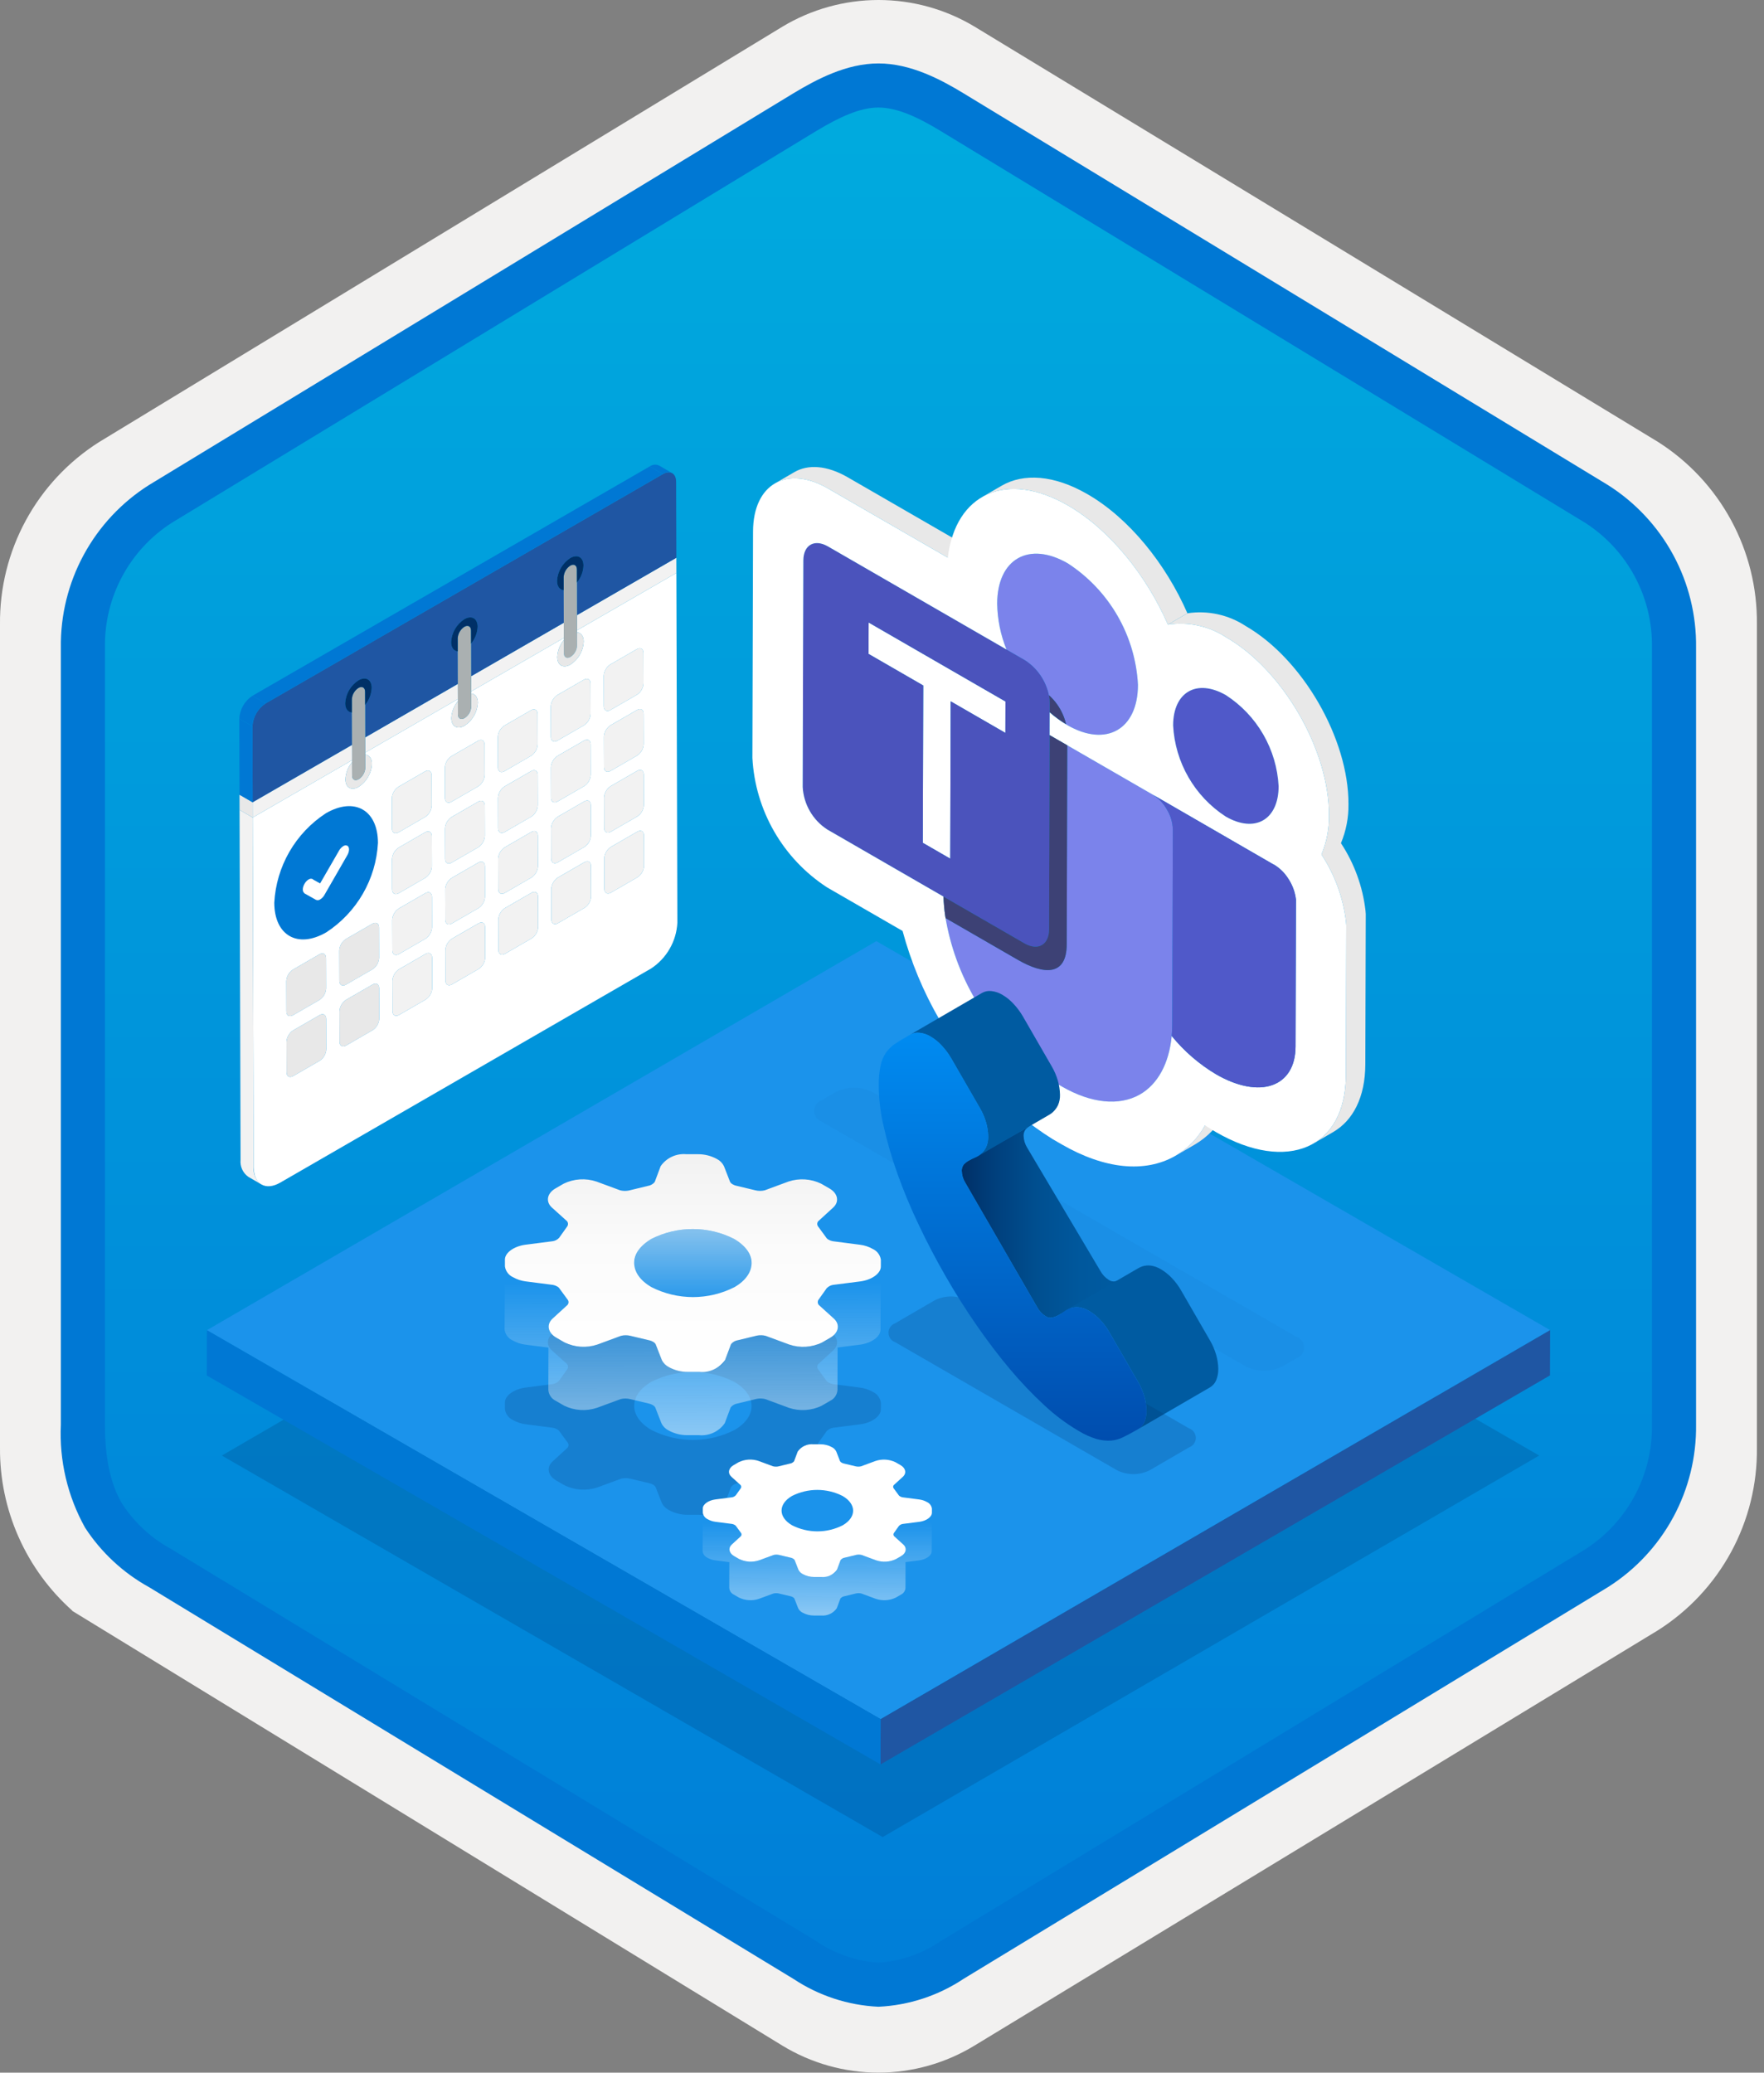 <svg width="160" height="188" viewBox="0 0 160 188" fill="none" xmlns="http://www.w3.org/2000/svg">
<rect x="0" y="0" width="160" height="188" fill="#808080" stroke="none"/>
<g clip-path="url(#clip0)">
<path d="M79.678 188C82.759 187.994 85.78 187.141 88.408 185.534L150.384 147.874C153.165 146.11 155.449 143.665 157.019 140.771C158.589 137.876 159.394 134.628 159.356 131.336V56.621C159.392 53.328 158.587 50.081 157.017 47.187C155.447 44.293 153.163 41.848 150.384 40.083L88.408 2.423C85.775 0.838 82.759 0 79.686 0C76.612 0 73.596 0.838 70.963 2.423L8.988 40.098C6.205 41.86 3.918 44.305 2.345 47.199C0.772 50.093 -0.035 53.342 4.1431e-06 56.636V131.336C-0.019 134.119 0.556 136.874 1.686 139.418C2.816 141.962 4.474 144.236 6.552 146.089V146.115L70.963 185.549C73.588 187.149 76.603 187.996 79.678 188V188ZM80.326 6.952C82.278 6.952 84.755 8.165 86.465 9.209L147.222 46.403C150.974 48.688 153.09 55.284 153.09 60.035L152.458 131.336C152.458 136.087 149.259 140.355 145.506 142.64L85.11 179.021C81.676 181.109 78.885 181.109 75.451 179.021L14.243 142.549C10.49 140.265 7.472 136.072 7.472 131.336V57.688C7.504 55.323 8.113 53.001 9.246 50.925C10.379 48.848 12.001 47.079 13.972 45.771L74.548 9.209C76.258 8.165 78.374 6.952 80.326 6.952Z" fill="#F2F1F0"/>
<path fill-rule="evenodd" clip-rule="evenodd" d="M87.576 10.533C85.206 9.059 82.47 8.278 79.678 8.278C76.887 8.278 74.151 9.059 71.78 10.533L15.645 44.864C13.119 46.476 11.047 48.706 9.625 51.344C8.203 53.981 7.479 56.938 7.52 59.934V128.038C7.48 131.033 8.206 133.99 9.627 136.627C11.049 139.264 13.121 141.495 15.645 143.108L71.78 177.439C74.151 178.912 76.887 179.694 79.678 179.694C82.47 179.694 85.206 178.912 87.576 177.439L143.711 143.108C146.236 141.495 148.307 139.264 149.729 136.627C151.151 133.99 151.877 131.033 151.837 128.038V59.934C151.875 56.939 151.149 53.983 149.727 51.346C148.305 48.709 146.234 46.478 143.711 44.864L87.576 10.533Z" fill="url(#paint0_linear)"/>
<path fill-rule="evenodd" clip-rule="evenodd" d="M79.678 9.754C81.362 9.754 83.244 10.62 85.311 11.878L143.777 47.42C145.668 48.634 147.218 50.311 148.278 52.292C149.339 54.273 149.875 56.492 149.837 58.739V129.218C149.875 131.464 149.339 133.684 148.278 135.664C147.218 137.645 145.668 139.322 143.777 140.536L85.312 176.078L85.311 176.079C83.641 177.218 81.696 177.889 79.678 178.022C77.661 177.889 75.716 177.218 74.046 176.079L74.045 176.078L15.582 140.538L15.58 140.537C13.792 139.573 12.267 138.186 11.138 136.497C10.161 134.894 9.52 132.679 9.52 129.218V58.739C9.482 56.492 10.018 54.273 11.079 52.292C12.139 50.311 13.688 48.634 15.58 47.421L74.037 11.883L74.041 11.881C76.124 10.628 77.985 9.754 79.678 9.754ZM87.391 8.461L145.855 44.003C148.333 45.573 150.368 47.751 151.765 50.331C153.162 52.911 153.876 55.806 153.837 58.739V129.218C153.876 132.151 153.162 135.046 151.765 137.626C150.368 140.205 148.333 142.384 145.855 143.955L87.39 179.496C85.096 181.021 82.43 181.894 79.678 182.022C76.926 181.894 74.261 181.021 71.967 179.496H71.966L13.502 143.954L13.499 143.953C11.164 142.66 9.181 140.814 7.723 138.579C6.128 135.725 5.365 132.482 5.52 129.218V58.739C5.481 55.805 6.194 52.911 7.592 50.331C8.989 47.751 11.024 45.572 13.502 44.002L71.967 8.461L71.975 8.456C74.066 7.198 76.773 5.754 79.678 5.754C82.564 5.754 85.282 7.177 87.391 8.461V8.461Z" fill="#0078D4"/>
<path opacity="0.2" d="M139.61 132.026L80.06 166.633L20.121 132.027L79.671 97.42L139.61 132.026Z" fill="#003067"/>
<path d="M140.601 120.649L79.878 155.937L18.767 120.654L79.489 85.366L140.601 120.649Z" fill="#1B93EB"/>
<path d="M140.601 120.649L140.589 124.755L79.867 160.043L79.878 155.937L140.601 120.649Z" fill="#1F56A3"/>
<path d="M79.878 155.937L79.867 160.043L18.755 124.76L18.767 120.654L79.878 155.937Z" fill="#0078D4"/>
<g opacity="0.2">
<path opacity="0.2" d="M117.578 121.253C117.781 121.321 117.958 121.452 118.083 121.626C118.209 121.799 118.277 122.008 118.278 122.222C118.279 122.437 118.214 122.646 118.09 122.821C117.967 122.996 117.792 123.128 117.589 123.199L116.333 123.929C115.812 124.193 115.237 124.33 114.653 124.33C114.069 124.33 113.494 124.193 112.973 123.929L74.55 101.746C74.347 101.677 74.17 101.547 74.044 101.374C73.918 101.2 73.849 100.991 73.847 100.777C73.845 100.562 73.91 100.353 74.033 100.177C74.156 100.001 74.331 99.868 74.533 99.796L75.789 99.066C76.311 98.801 76.888 98.663 77.473 98.664C78.058 98.665 78.634 98.804 79.155 99.07L117.578 121.253Z" fill="#003067"/>
</g>
<path d="M72.056 42.821L70.29 43.847C71.526 43.129 73.236 43.229 75.119 44.316L85.97 50.581L87.736 49.554L76.886 43.289C75.002 42.202 73.292 42.102 72.056 42.821Z" fill="#E8E8E8"/>
<path d="M106.647 104.82L108.414 103.793C109.524 103.129 110.44 102.183 111.067 101.051L109.3 102.078C108.673 103.21 107.758 104.156 106.647 104.82V104.82Z" fill="#E8E8E8"/>
<path d="M123.855 82.601C123.602 80.414 122.839 78.318 121.628 76.48C122.096 75.357 122.329 74.149 122.311 72.933C122.328 67.002 118.148 59.763 112.987 56.783C111.428 55.76 109.545 55.349 107.701 55.628L105.934 56.655C107.778 56.375 109.661 56.787 111.221 57.81C116.382 60.79 120.561 68.029 120.545 73.959C120.563 75.176 120.33 76.384 119.861 77.507V77.507C121.072 79.345 121.835 81.441 122.088 83.628L122.111 83.936L122.073 97.553C122.064 100.551 120.961 102.661 119.149 103.714L120.916 102.687C122.728 101.634 123.831 99.525 123.839 96.526L123.878 82.909L123.855 82.601Z" fill="#E8E8E8"/>
<path d="M98.634 44.822C95.593 43.066 92.834 42.905 90.841 44.063L89.074 45.089C91.067 43.931 93.826 44.093 96.868 45.848C100.644 48.029 103.967 52.158 105.934 56.655L107.701 55.628C105.734 51.131 102.411 47.002 98.634 44.822Z" fill="#E8E8E8"/>
<path d="M91.199 63.629L91.191 66.48L86.229 63.615L86.189 77.886L83.7 76.449L83.741 62.179L78.78 59.314L78.788 56.464L91.199 63.629Z" fill="white"/>
<path d="M104.568 72.085C105.103 72.42 105.543 72.886 105.846 73.44C106.175 73.978 106.358 74.591 106.378 75.221L106.328 92.865C106.327 93.244 106.31 93.611 106.276 93.966C106.042 96.456 105.022 98.339 103.385 99.28C101.506 100.341 98.966 100.081 96.326 98.557L95.509 98.085C92.571 96.251 90.148 93.698 88.469 90.668C87.094 88.333 86.167 85.761 85.736 83.086C85.746 83.15 85.755 83.213 85.765 83.277L92.311 87.056C94.751 88.466 96.747 88.503 96.755 85.662L96.806 67.603L104.568 72.085Z" fill="#7B83EB"/>
<path d="M95.143 63.056C95.19 63.283 95.213 63.514 95.214 63.746L95.211 64.598L95.206 66.679L95.156 84.287C95.152 85.704 94.148 86.275 92.916 85.564L85.578 81.328L75.031 75.238C74.383 74.817 73.843 74.248 73.457 73.578C73.07 72.908 72.847 72.156 72.806 71.384L72.864 50.843C72.868 49.427 73.872 48.855 75.104 49.566L91.291 58.912L92.989 59.892C93.538 60.252 94.012 60.716 94.382 61.259C94.751 61.802 95.01 62.413 95.143 63.056V63.056ZM91.191 66.48L91.199 63.629L78.788 56.464L78.78 59.314L83.741 62.178L83.7 76.449L86.189 77.886L86.229 63.615L91.191 66.48" fill="#4B53BC"/>
<path d="M96.853 51.099C98.707 52.304 100.251 53.932 101.357 55.848C102.463 57.764 103.101 59.914 103.217 62.123C103.206 66.169 100.332 67.806 96.811 65.774C96.242 65.441 95.706 65.053 95.211 64.617C95.678 65.014 96.175 65.373 96.699 65.691C96.549 65.053 96.279 64.45 95.903 63.914C95.683 63.599 95.428 63.312 95.143 63.056C95.01 62.413 94.751 61.802 94.382 61.259C94.012 60.716 93.538 60.251 92.989 59.892L91.291 58.912C90.756 57.588 90.469 56.177 90.446 54.749C90.458 50.694 93.324 49.061 96.853 51.099Z" fill="#7B83EB"/>
<path d="M111.206 63.06C112.596 63.963 113.753 65.182 114.582 66.618C115.411 68.054 115.889 69.666 115.975 71.321C115.967 74.365 113.823 75.596 111.175 74.066C109.783 73.162 108.625 71.942 107.796 70.504C106.967 69.067 106.49 67.453 106.405 65.796C106.414 62.762 108.557 61.531 111.206 63.06Z" fill="#5059C9"/>
<path d="M122.088 83.628C121.835 81.441 121.072 79.345 119.861 77.507C120.33 76.384 120.562 75.176 120.544 73.959C120.561 68.029 116.382 60.79 111.221 57.81C109.661 56.787 107.778 56.375 105.934 56.655C103.967 52.158 100.645 48.029 96.868 45.849C91.29 42.628 86.659 44.772 85.97 50.581L75.119 44.316C71.374 42.154 68.316 43.897 68.303 48.209L68.245 68.751C68.37 71.102 69.048 73.391 70.225 75.431C71.401 77.471 73.043 79.204 75.016 80.489L81.866 84.443C82.629 87.267 83.758 89.978 85.226 92.507C87.681 96.925 91.213 100.65 95.494 103.336L96.31 103.807C100.191 106.048 103.845 106.416 106.599 104.847C107.731 104.183 108.664 103.227 109.3 102.078C109.628 102.295 109.964 102.498 110.292 102.688C116.774 106.43 122.054 104.128 122.073 97.553L122.111 83.936L122.088 83.628ZM111.206 63.06C112.596 63.963 113.753 65.182 114.582 66.618C115.411 68.054 115.889 69.666 115.975 71.321C115.967 74.365 113.823 75.596 111.175 74.066C109.783 73.162 108.625 71.942 107.796 70.504C106.967 69.067 106.49 67.453 106.405 65.796C106.414 62.762 108.557 61.531 111.206 63.06V63.06ZM117.511 94.92C117.501 98.607 114.276 99.738 110.307 97.447C108.769 96.532 107.404 95.354 106.276 93.966C106.042 96.456 105.022 98.339 103.385 99.28C101.506 100.341 98.966 100.081 96.325 98.557L95.509 98.085C92.571 96.251 90.148 93.698 88.469 90.668C87.094 88.333 86.167 85.761 85.736 83.086C85.649 82.503 85.596 81.916 85.578 81.327L75.031 75.238C74.383 74.817 73.843 74.248 73.457 73.578C73.07 72.908 72.847 72.156 72.806 71.384L72.864 50.843C72.868 49.427 73.872 48.855 75.104 49.566L91.291 58.912C90.756 57.588 90.469 56.177 90.446 54.749C90.458 50.694 93.324 49.061 96.853 51.099C98.707 52.304 100.251 53.932 101.357 55.848C102.463 57.764 103.101 59.914 103.217 62.123C103.206 66.169 100.332 67.806 96.811 65.774C96.242 65.441 95.706 65.053 95.211 64.617L95.206 66.679L96.806 67.603L104.568 72.085L115.402 78.349C115.464 78.378 115.526 78.411 115.588 78.446C116.09 78.756 116.516 79.175 116.833 79.673C117.221 80.248 117.466 80.908 117.549 81.597L117.511 94.92" fill="white"/>
<path d="M96.806 67.603L96.755 85.662C96.747 88.503 94.751 88.466 92.311 87.056L85.765 83.277C85.755 83.213 85.745 83.15 85.736 83.086C85.65 82.503 85.597 81.916 85.578 81.328L92.916 85.564C94.148 86.275 95.152 85.704 95.156 84.287L95.206 66.679L96.806 67.603Z" fill="#3D4175"/>
<path d="M95.143 63.056C95.429 63.312 95.683 63.6 95.903 63.914C96.279 64.45 96.549 65.053 96.699 65.691C96.171 65.372 95.673 65.007 95.211 64.598L95.214 63.746C95.213 63.514 95.19 63.283 95.143 63.056V63.056Z" fill="#3D4175"/>
<path d="M115.588 78.446C116.09 78.756 116.516 79.175 116.833 79.673C117.221 80.248 117.466 80.908 117.549 81.597L117.512 94.92C117.501 98.607 114.276 99.738 110.307 97.447C108.769 96.532 107.405 95.354 106.276 93.966C106.31 93.611 106.327 93.244 106.328 92.865L106.378 75.221C106.358 74.591 106.175 73.978 105.846 73.44C105.543 72.886 105.103 72.42 104.568 72.085L115.402 78.349C115.464 78.378 115.526 78.411 115.588 78.446Z" fill="#5059C9"/>
<path opacity="0.2" d="M75.636 132.565C76.216 133.092 76.078 133.849 75.319 134.29L74.564 134.729C73.635 135.181 72.566 135.249 71.587 134.918L69.446 134.127C69.188 134.062 68.919 134.055 68.658 134.106L66.923 134.526C66.681 134.564 66.461 134.689 66.307 134.879L65.768 136.316C65.51 136.687 65.159 136.983 64.749 137.173C64.339 137.364 63.886 137.442 63.437 137.401H62.371C61.777 137.403 61.193 137.255 60.672 136.969C60.391 136.828 60.164 136.599 60.027 136.316L59.464 134.879C59.404 134.786 59.32 134.71 59.221 134.661C59.132 134.609 59.037 134.57 58.938 134.545L57.184 134.127C56.902 134.057 56.607 134.057 56.324 134.127L54.188 134.916C53.209 135.246 52.139 135.178 51.209 134.726L50.454 134.29C49.69 133.849 49.542 133.092 50.117 132.565L51.472 131.325C51.526 131.263 51.559 131.185 51.565 131.103C51.571 131.02 51.55 130.938 51.505 130.869L50.769 129.865C50.715 129.773 50.635 129.698 50.54 129.649C50.422 129.581 50.293 129.532 50.158 129.507L47.68 129.188C47.282 129.138 46.898 129.011 46.549 128.815C46.351 128.729 46.179 128.593 46.047 128.421C45.916 128.25 45.831 128.047 45.8 127.834L45.797 127.216C45.793 126.594 46.609 126 47.661 125.862L50.136 125.543C50.357 125.509 50.559 125.403 50.712 125.239L51.432 124.228C51.489 124.156 51.52 124.067 51.52 123.976C51.519 123.884 51.487 123.795 51.429 123.724L50.056 122.487C49.475 121.961 49.614 121.203 50.373 120.762L51.128 120.324C52.056 119.872 53.126 119.804 54.105 120.134L56.245 120.925C56.504 120.991 56.773 120.998 57.034 120.946L58.769 120.526C59.011 120.489 59.231 120.363 59.385 120.173L59.923 118.736C60.181 118.365 60.533 118.069 60.943 117.879C61.352 117.688 61.805 117.61 62.255 117.652H63.321C63.915 117.649 64.499 117.798 65.02 118.083C65.301 118.224 65.527 118.453 65.665 118.736L66.224 120.171C66.285 120.265 66.371 120.341 66.472 120.391C66.56 120.445 66.657 120.483 66.759 120.505L68.503 120.923C68.787 120.995 69.084 120.996 69.368 120.925L71.508 120.134C72.487 119.806 73.555 119.875 74.483 120.326L75.238 120.762C76.002 121.203 76.149 121.96 75.575 122.487L74.22 123.727C74.165 123.789 74.132 123.867 74.126 123.95C74.121 124.032 74.142 124.114 74.187 124.184L74.922 125.188C74.977 125.28 75.057 125.354 75.152 125.403C75.269 125.471 75.396 125.519 75.529 125.543L78.012 125.865C78.41 125.914 78.794 126.041 79.143 126.237C79.341 126.324 79.513 126.459 79.645 126.63C79.777 126.801 79.863 127.003 79.896 127.216L79.895 127.836C79.899 128.459 79.082 129.053 78.031 129.19L75.552 129.507C75.332 129.543 75.132 129.651 74.98 129.813L74.26 130.825C74.202 130.896 74.171 130.985 74.172 131.076C74.174 131.168 74.207 131.256 74.267 131.325L75.636 132.565ZM59.09 129.709C60.257 130.302 61.549 130.611 62.858 130.611C64.168 130.61 65.459 130.3 66.627 129.707C68.694 128.505 68.687 126.547 66.602 125.343C65.435 124.75 64.145 124.441 62.836 124.441C61.527 124.441 60.236 124.75 59.069 125.343C56.998 126.547 57.005 128.505 59.09 129.709" fill="#003067"/>
<path d="M57.509 118.768L57.521 114.554C57.564 114.088 57.73 113.642 58.002 113.26C58.274 112.879 58.642 112.577 59.069 112.384C60.236 111.791 61.527 111.482 62.836 111.482C64.145 111.482 65.435 111.791 66.602 112.384C67.036 112.577 67.41 112.883 67.686 113.269C67.962 113.655 68.129 114.108 68.171 114.581L68.16 118.768L57.509 118.768Z" fill="url(#paint1_linear)"/>
<path d="M75.636 119.606C76.216 120.133 76.078 120.89 75.319 121.331L74.564 121.77C73.635 122.222 72.566 122.29 71.587 121.959L69.446 121.168C69.188 121.103 68.919 121.096 68.658 121.147L66.923 121.567C66.681 121.605 66.461 121.73 66.307 121.92L65.768 123.357C65.51 123.728 65.159 124.024 64.749 124.214C64.339 124.405 63.886 124.483 63.437 124.442H62.371C61.777 124.444 61.193 124.296 60.672 124.01C60.391 123.869 60.164 123.64 60.027 123.357L59.464 121.92C59.404 121.827 59.32 121.751 59.221 121.702C59.132 121.65 59.037 121.611 58.938 121.586L57.184 121.168C56.902 121.098 56.607 121.098 56.324 121.168L54.188 121.957C53.209 122.287 52.139 122.219 51.209 121.767L50.454 121.331C49.69 120.89 49.542 120.133 50.117 119.606L51.472 118.366C51.526 118.304 51.559 118.226 51.565 118.144C51.571 118.061 51.55 117.979 51.505 117.91L50.769 116.906C50.715 116.814 50.635 116.739 50.54 116.69C50.422 116.622 50.293 116.573 50.158 116.548L47.68 116.229C47.282 116.179 46.898 116.052 46.549 115.856C46.351 115.769 46.179 115.634 46.047 115.462C45.916 115.291 45.831 115.088 45.8 114.875L45.797 114.257C45.793 113.635 46.609 113.041 47.661 112.903L50.136 112.584C50.357 112.55 50.56 112.444 50.712 112.28L51.432 111.269C51.489 111.197 51.52 111.108 51.52 111.017C51.519 110.925 51.487 110.836 51.429 110.765L50.056 109.528C49.475 109.001 49.614 108.244 50.373 107.803L51.128 107.365C52.056 106.913 53.126 106.845 54.105 107.175L56.245 107.966C56.504 108.032 56.773 108.039 57.034 107.987L58.769 107.567C59.011 107.53 59.231 107.404 59.385 107.214L59.923 105.777C60.181 105.406 60.533 105.11 60.943 104.92C61.352 104.729 61.805 104.651 62.255 104.693H63.321C63.915 104.69 64.499 104.839 65.02 105.124C65.301 105.265 65.527 105.494 65.665 105.777L66.224 107.212C66.285 107.306 66.371 107.382 66.472 107.432C66.56 107.486 66.657 107.524 66.759 107.546L68.503 107.964C68.787 108.036 69.084 108.037 69.368 107.966L71.508 107.175C72.487 106.847 73.555 106.916 74.483 107.367L75.238 107.803C76.002 108.244 76.149 109.001 75.575 109.528L74.22 110.768C74.165 110.83 74.132 110.908 74.126 110.991C74.121 111.073 74.142 111.155 74.187 111.225L74.922 112.229C74.977 112.321 75.057 112.395 75.152 112.444C75.269 112.512 75.396 112.56 75.529 112.584L78.012 112.906C78.41 112.955 78.794 113.081 79.143 113.278C79.341 113.365 79.513 113.5 79.645 113.671C79.777 113.842 79.863 114.044 79.896 114.257L79.895 114.877C79.899 115.5 79.082 116.094 78.031 116.231L75.552 116.548C75.332 116.584 75.132 116.692 74.98 116.854L74.26 117.866C74.202 117.937 74.171 118.026 74.172 118.117C74.174 118.209 74.207 118.297 74.267 118.366L75.636 119.606ZM59.09 116.75C60.257 117.343 61.549 117.652 62.858 117.652C64.168 117.651 65.459 117.341 66.627 116.747C68.694 115.546 68.687 113.588 66.602 112.384C65.435 111.791 64.145 111.482 62.836 111.482C61.527 111.482 60.236 111.791 59.069 112.384C56.998 113.588 57.005 115.546 59.09 116.75" fill="url(#paint2_linear)"/>
<path d="M75.912 108.914C75.906 108.962 75.895 109.009 75.881 109.056C75.873 109.081 75.865 109.106 75.855 109.132C75.834 109.18 75.81 109.228 75.781 109.273C75.768 109.294 75.757 109.316 75.742 109.337C75.694 109.406 75.638 109.469 75.576 109.527L75.575 109.528L74.22 110.768C74.19 110.798 74.166 110.835 74.153 110.876C74.149 110.89 74.145 110.905 74.143 110.92C74.135 110.949 74.129 110.98 74.127 111.011C74.12 111.087 74.142 111.163 74.187 111.225L74.922 112.228C74.977 112.32 75.057 112.395 75.152 112.444C75.269 112.512 75.396 112.56 75.529 112.584L75.914 112.634L75.925 108.804C75.925 108.816 75.921 108.827 75.921 108.839C75.919 108.864 75.915 108.889 75.912 108.914Z" fill="url(#paint3_linear)"/>
<path d="M79.859 115.108C79.712 115.464 79.434 115.749 79.084 115.906C78.946 115.977 78.803 116.036 78.656 116.083C78.453 116.153 78.244 116.202 78.031 116.231L75.948 116.497L75.903 116.503L75.552 116.548C75.332 116.584 75.132 116.692 74.98 116.854L74.26 117.866C74.202 117.936 74.171 118.026 74.172 118.117C74.174 118.209 74.207 118.297 74.267 118.366L75.636 119.606C76.216 120.133 76.078 120.89 75.319 121.331L74.564 121.77C73.84 122.128 73.021 122.248 72.224 122.114C72.195 122.11 72.168 122.104 72.139 122.099C71.951 122.069 71.766 122.022 71.587 121.959L69.446 121.168C69.402 121.155 69.356 121.145 69.31 121.139C69.225 121.125 69.14 121.116 69.054 121.114C68.921 121.106 68.788 121.118 68.658 121.147L66.923 121.567C66.901 121.572 66.881 121.581 66.86 121.586C66.642 121.629 66.446 121.747 66.307 121.92L65.768 123.357C65.651 123.615 65.457 123.828 65.211 123.968C65.015 124.091 64.805 124.188 64.585 124.259C64.214 124.38 63.827 124.442 63.437 124.442H62.371C62.093 124.44 61.816 124.407 61.546 124.342C61.374 124.303 61.206 124.252 61.042 124.188C60.915 124.138 60.791 124.078 60.672 124.01C60.391 123.869 60.164 123.64 60.027 123.357L59.463 121.92C59.404 121.827 59.32 121.751 59.22 121.702C59.132 121.65 59.037 121.611 58.938 121.586L58.061 121.377L57.184 121.168C57.113 121.148 57.04 121.134 56.967 121.127C56.886 121.119 56.805 121.115 56.724 121.115C56.648 121.116 56.572 121.121 56.496 121.13C56.438 121.136 56.38 121.149 56.324 121.168L54.188 121.957C54 122.023 53.806 122.072 53.608 122.102C53.578 122.107 53.55 122.113 53.52 122.117C53.319 122.145 53.116 122.159 52.912 122.158C52.881 122.157 52.851 122.157 52.819 122.156C52.609 122.152 52.4 122.132 52.193 122.098L52.164 122.092C51.829 122.038 51.506 121.928 51.209 121.767L50.454 121.331C49.69 120.89 49.542 120.133 50.117 119.606L51.472 118.366C51.51 118.323 51.537 118.271 51.552 118.216C51.567 118.16 51.569 118.101 51.558 118.045C51.556 118.032 51.556 118.019 51.553 118.007C51.544 117.972 51.528 117.939 51.506 117.911L51.505 117.91L51.5 117.903L50.769 116.906C50.715 116.814 50.635 116.739 50.54 116.691C50.422 116.622 50.292 116.574 50.158 116.548L47.68 116.229C47.343 116.183 47.015 116.081 46.711 115.928C46.659 115.903 46.598 115.884 46.549 115.856C46.34 115.741 46.155 115.587 46.004 115.402C45.879 115.254 45.807 115.068 45.8 114.875L45.768 120.611C45.799 120.825 45.884 121.027 46.015 121.199C46.146 121.371 46.319 121.506 46.517 121.593C46.866 121.789 47.25 121.916 47.647 121.966L49.746 122.236L49.735 126.067C49.75 126.28 49.822 126.485 49.942 126.661C50.063 126.837 50.228 126.977 50.421 127.068L51.176 127.504C52.106 127.956 53.176 128.024 54.156 127.693L56.292 126.905C56.574 126.834 56.869 126.834 57.152 126.905L58.905 127.322C59.004 127.348 59.1 127.387 59.188 127.439C59.287 127.488 59.371 127.563 59.431 127.657L59.994 129.094C60.132 129.377 60.359 129.606 60.64 129.747C61.16 130.032 61.745 130.181 62.338 130.178H63.404C63.854 130.22 64.307 130.142 64.716 129.951C65.126 129.761 65.478 129.465 65.736 129.094L66.274 127.657C66.429 127.467 66.648 127.341 66.89 127.304L68.626 126.884C68.887 126.832 69.156 126.839 69.414 126.905L71.555 127.696C72.533 128.026 73.603 127.958 74.532 127.506L75.286 127.068C75.476 126.978 75.638 126.839 75.757 126.666C75.875 126.493 75.946 126.291 75.962 126.082L75.972 122.226L77.998 121.968C79.05 121.83 79.866 121.236 79.863 120.614L79.895 114.877C79.895 114.956 79.883 115.034 79.859 115.108V115.108Z" fill="url(#paint4_linear)"/>
<path d="M50.136 112.584C50.357 112.551 50.559 112.444 50.712 112.281L51.432 111.269C51.491 111.195 51.522 111.102 51.518 111.007C51.517 110.976 51.511 110.945 51.503 110.915C51.501 110.9 51.498 110.885 51.494 110.871C51.48 110.831 51.458 110.795 51.429 110.766L50.056 109.528C49.993 109.47 49.935 109.406 49.885 109.336C49.87 109.315 49.859 109.292 49.845 109.271C49.817 109.226 49.792 109.179 49.771 109.13C49.76 109.104 49.752 109.078 49.743 109.052C49.729 109.006 49.718 108.96 49.712 108.913C49.708 108.886 49.704 108.86 49.703 108.833C49.702 108.819 49.698 108.804 49.698 108.789L49.687 112.642L50.136 112.584Z" fill="url(#paint5_linear)"/>
<path d="M81.93 140.094C82.284 140.415 82.2 140.876 81.737 141.145L81.277 141.412C80.711 141.688 80.059 141.729 79.463 141.528L78.158 141.045C78.001 141.006 77.837 141.001 77.678 141.033L76.62 141.289C76.473 141.312 76.339 141.388 76.245 141.504L75.917 142.38C75.759 142.606 75.545 142.786 75.295 142.902C75.046 143.018 74.77 143.066 74.496 143.041H73.846C73.484 143.042 73.128 142.952 72.811 142.778C72.639 142.692 72.501 142.552 72.417 142.38L72.074 141.504C72.038 141.447 71.987 141.401 71.926 141.371C71.872 141.339 71.814 141.315 71.754 141.3L70.685 141.046C70.513 141.003 70.333 141.003 70.161 141.046L68.859 141.526C68.262 141.727 67.61 141.686 67.043 141.411L66.583 141.145C66.118 140.876 66.028 140.415 66.378 140.094L67.203 139.338C67.237 139.3 67.257 139.253 67.26 139.202C67.264 139.152 67.251 139.102 67.224 139.06L66.775 138.448C66.742 138.392 66.694 138.346 66.635 138.317C66.563 138.275 66.485 138.245 66.403 138.23L64.892 138.035C64.65 138.005 64.416 137.928 64.203 137.808C64.083 137.755 63.977 137.673 63.898 137.568C63.818 137.463 63.766 137.34 63.747 137.21L63.745 136.834C63.742 136.454 64.24 136.092 64.881 136.008L66.389 135.814C66.524 135.794 66.647 135.728 66.74 135.629L67.179 135.012C67.214 134.969 67.233 134.915 67.233 134.859C67.232 134.803 67.213 134.749 67.177 134.706L66.341 133.951C65.987 133.63 66.071 133.169 66.534 132.9L66.994 132.633C67.56 132.357 68.212 132.316 68.808 132.517L70.113 133C70.27 133.039 70.434 133.044 70.593 133.012L71.651 132.756C71.798 132.734 71.932 132.657 72.026 132.541L72.354 131.665C72.512 131.439 72.726 131.259 72.976 131.143C73.225 131.027 73.501 130.979 73.775 131.004H74.425C74.787 131.003 75.143 131.093 75.46 131.268C75.632 131.353 75.77 131.493 75.854 131.665L76.194 132.54C76.232 132.597 76.284 132.643 76.345 132.674C76.399 132.707 76.458 132.73 76.52 132.744L77.583 132.998C77.756 133.042 77.937 133.043 78.11 133L79.415 132.517C80.011 132.318 80.662 132.36 81.228 132.634L81.688 132.9C82.153 133.169 82.243 133.63 81.893 133.951L81.067 134.707C81.034 134.745 81.014 134.793 81.01 134.843C81.007 134.893 81.02 134.943 81.047 134.985L81.496 135.597C81.529 135.653 81.577 135.699 81.635 135.728C81.706 135.77 81.784 135.799 81.865 135.814L83.378 136.01C83.621 136.04 83.855 136.117 84.068 136.237C84.188 136.29 84.293 136.372 84.374 136.476C84.454 136.581 84.507 136.704 84.527 136.834L84.526 137.211C84.528 137.591 84.031 137.953 83.39 138.037L81.879 138.23C81.745 138.252 81.623 138.317 81.531 138.416L81.092 139.033C81.056 139.076 81.038 139.13 81.038 139.186C81.039 139.242 81.06 139.296 81.096 139.338L81.93 140.094ZM71.846 138.353C72.558 138.714 73.345 138.903 74.143 138.902C74.941 138.902 75.728 138.713 76.44 138.351C77.699 137.619 77.695 136.426 76.425 135.692C75.713 135.331 74.927 135.143 74.129 135.143C73.332 135.143 72.545 135.331 71.834 135.692C70.572 136.426 70.575 137.619 71.846 138.353" fill="url(#paint6_linear)"/>
<path d="M82.099 133.577C82.095 133.607 82.088 133.635 82.08 133.664C82.075 133.679 82.07 133.695 82.064 133.71C82.051 133.74 82.036 133.768 82.019 133.796C82.011 133.809 82.004 133.822 81.995 133.835C81.966 133.877 81.931 133.916 81.894 133.951L81.893 133.951L81.067 134.707C81.049 134.726 81.035 134.748 81.026 134.773C81.024 134.782 81.022 134.791 81.02 134.8C81.016 134.818 81.012 134.836 81.011 134.855C81.007 134.901 81.02 134.948 81.047 134.985L81.496 135.597C81.529 135.653 81.578 135.699 81.636 135.729C81.707 135.77 81.784 135.799 81.865 135.814L82.1 135.844L82.106 133.51L82.104 133.532C82.103 133.547 82.101 133.562 82.099 133.577Z" fill="url(#paint7_linear)"/>
<path d="M84.504 137.352C84.415 137.569 84.246 137.743 84.032 137.839C83.948 137.882 83.861 137.918 83.771 137.947C83.647 137.989 83.52 138.019 83.39 138.037L82.121 138.199L82.093 138.202L81.879 138.23C81.746 138.252 81.623 138.317 81.531 138.416L81.092 139.033C81.057 139.076 81.038 139.13 81.038 139.186C81.039 139.242 81.06 139.296 81.096 139.338L81.93 140.094C82.284 140.415 82.2 140.876 81.737 141.145L81.277 141.412C80.836 141.63 80.337 141.704 79.851 141.622C79.833 141.62 79.817 141.616 79.799 141.613C79.685 141.595 79.572 141.566 79.463 141.528L78.158 141.046C78.131 141.037 78.103 141.032 78.075 141.028C78.023 141.019 77.971 141.014 77.919 141.012C77.838 141.008 77.757 141.015 77.678 141.033L76.62 141.289C76.607 141.292 76.595 141.297 76.582 141.3C76.449 141.327 76.33 141.399 76.245 141.504L75.917 142.38C75.845 142.537 75.727 142.667 75.577 142.752C75.458 142.827 75.329 142.886 75.195 142.93C74.969 143.003 74.733 143.041 74.496 143.041H73.846C73.677 143.04 73.508 143.019 73.343 142.98C73.239 142.956 73.136 142.925 73.036 142.886C72.958 142.855 72.883 142.819 72.811 142.778C72.639 142.692 72.501 142.552 72.417 142.38L72.074 141.504C72.038 141.447 71.987 141.401 71.926 141.371C71.872 141.339 71.814 141.315 71.754 141.3L71.219 141.173L70.685 141.046C70.641 141.033 70.597 141.025 70.552 141.021C70.503 141.015 70.454 141.013 70.404 141.013C70.358 141.014 70.312 141.017 70.266 141.022C70.23 141.026 70.195 141.034 70.161 141.046L68.859 141.526C68.744 141.567 68.626 141.596 68.505 141.615C68.487 141.618 68.47 141.622 68.452 141.624C68.329 141.641 68.205 141.649 68.081 141.649L68.024 141.648C67.897 141.645 67.769 141.633 67.643 141.612L67.625 141.608C67.421 141.576 67.225 141.509 67.043 141.411L66.583 141.145C66.118 140.876 66.028 140.415 66.378 140.094L67.203 139.338C67.227 139.312 67.243 139.28 67.252 139.246C67.262 139.212 67.263 139.177 67.256 139.142C67.255 139.134 67.255 139.126 67.253 139.119C67.248 139.097 67.238 139.078 67.224 139.061L67.224 139.06L67.221 139.056L66.775 138.448C66.742 138.392 66.694 138.346 66.635 138.317C66.563 138.275 66.485 138.245 66.403 138.23L64.892 138.035C64.687 138.007 64.487 137.945 64.302 137.852C64.27 137.836 64.233 137.825 64.203 137.808C64.076 137.738 63.963 137.644 63.871 137.531C63.795 137.441 63.751 137.328 63.747 137.21L63.727 140.706C63.746 140.836 63.798 140.96 63.878 141.064C63.958 141.169 64.063 141.252 64.183 141.304C64.396 141.424 64.63 141.501 64.873 141.531L66.151 141.696L66.145 144.031C66.154 144.161 66.198 144.286 66.271 144.393C66.345 144.5 66.446 144.586 66.563 144.641L67.023 144.907C67.59 145.182 68.242 145.224 68.839 145.022L70.141 144.542C70.313 144.499 70.493 144.499 70.665 144.542L71.734 144.796C71.794 144.812 71.852 144.836 71.906 144.867C71.967 144.897 72.018 144.943 72.054 145L72.398 145.876C72.481 146.048 72.62 146.188 72.791 146.274C73.108 146.448 73.464 146.538 73.826 146.537H74.476C74.75 146.562 75.026 146.514 75.275 146.398C75.525 146.282 75.74 146.102 75.897 145.876L76.225 145C76.319 144.884 76.453 144.808 76.6 144.785L77.658 144.529C77.817 144.498 77.981 144.502 78.138 144.542L79.443 145.024C80.04 145.225 80.691 145.184 81.257 144.908L81.717 144.641C81.833 144.586 81.932 144.502 82.004 144.396C82.076 144.291 82.119 144.168 82.129 144.04L82.135 141.691L83.37 141.533C84.011 141.449 84.509 141.087 84.507 140.708L84.526 137.212C84.526 137.259 84.519 137.307 84.504 137.352Z" fill="url(#paint8_linear)"/>
<path d="M66.389 135.814C66.524 135.794 66.647 135.728 66.74 135.629L67.179 135.012C67.215 134.967 67.234 134.911 67.232 134.853C67.231 134.834 67.228 134.815 67.222 134.797C67.221 134.788 67.219 134.779 67.217 134.77C67.209 134.746 67.195 134.724 67.177 134.706L66.341 133.952C66.302 133.916 66.267 133.877 66.236 133.834C66.227 133.821 66.22 133.808 66.212 133.795C66.195 133.767 66.179 133.739 66.167 133.709C66.16 133.693 66.155 133.677 66.15 133.661C66.141 133.634 66.135 133.605 66.131 133.577C66.128 133.56 66.126 133.544 66.125 133.528C66.125 133.519 66.122 133.51 66.122 133.501L66.116 135.849L66.389 135.814Z" fill="url(#paint9_linear)"/>
<path d="M101.688 116.03C101.52 116.12 101.339 116.185 101.152 116.223C100.953 116.257 100.748 116.214 100.581 116.101C100.257 115.902 99.992 115.62 99.811 115.286L93.16 104.09C92.962 103.766 92.853 103.396 92.844 103.016C92.838 102.812 92.901 102.613 93.023 102.449C93.152 102.311 93.301 102.194 93.465 102.103L87.854 105.283C87.689 105.375 87.54 105.492 87.412 105.63C87.29 105.793 87.227 105.993 87.233 106.197C87.241 106.576 87.35 106.947 87.549 107.271L94.079 118.578C94.26 118.912 94.525 119.194 94.849 119.393C95.016 119.506 95.221 119.549 95.42 119.515C95.607 119.477 95.788 119.412 95.956 119.322C96.002 119.298 96.047 119.273 96.091 119.247L101.823 115.955C101.779 115.981 101.734 116.006 101.688 116.03Z" fill="url(#paint10_linear)"/>
<path d="M95.947 98.008C96.069 98.424 96.135 98.853 96.144 99.285C96.157 99.616 96.096 99.946 95.964 100.25C95.854 100.476 95.704 100.681 95.522 100.854C95.421 100.95 95.31 101.035 95.189 101.105L88.677 104.889C88.798 104.819 88.909 104.735 89.01 104.638C89.192 104.465 89.342 104.26 89.453 104.034C89.584 103.73 89.645 103.4 89.633 103.07C89.623 102.637 89.557 102.208 89.435 101.792C89.303 101.342 89.116 100.909 88.879 100.503L86.273 95.988C86.032 95.573 85.745 95.187 85.417 94.838C85.129 94.52 84.793 94.247 84.423 94.028C84.116 93.838 83.771 93.719 83.412 93.68C83.119 93.643 82.822 93.702 82.564 93.847L89.076 90.063C89.333 89.917 89.63 89.859 89.924 89.896C90.282 89.935 90.628 90.054 90.935 90.244C91.305 90.462 91.64 90.735 91.929 91.053C92.257 91.403 92.544 91.789 92.785 92.204L95.391 96.719C95.628 97.124 95.815 97.558 95.947 98.008V98.008ZM110.306 122.878C110.173 122.427 109.987 121.994 109.75 121.588L107.143 117.073C106.907 116.656 106.62 116.269 106.288 115.923C105.996 115.612 105.661 115.344 105.293 115.127C105.007 114.951 104.686 114.837 104.353 114.793C104.103 114.766 103.851 114.792 103.612 114.867C103.476 114.915 103.344 114.975 103.219 115.047L96.707 118.831C96.832 118.759 96.964 118.699 97.1 118.652C97.339 118.576 97.592 118.551 97.841 118.577C98.174 118.622 98.495 118.736 98.781 118.912C99.149 119.128 99.484 119.396 99.776 119.708C100.108 120.054 100.395 120.44 100.631 120.858L103.238 125.373C103.475 125.778 103.661 126.211 103.794 126.662C103.915 127.077 103.981 127.507 103.991 127.939C103.998 128.295 103.933 128.649 103.799 128.978C103.685 129.253 103.483 129.484 103.226 129.634L109.738 125.85C109.995 125.7 110.196 125.469 110.311 125.194C110.445 124.864 110.51 124.511 110.503 124.155C110.493 123.723 110.427 123.293 110.306 122.878V122.878Z" fill="url(#paint11_linear)"/>
<path opacity="0.2" d="M107.843 129.558C108.023 129.619 108.179 129.734 108.29 129.888C108.402 130.042 108.462 130.227 108.463 130.417C108.464 130.607 108.406 130.793 108.296 130.948C108.187 131.103 108.032 131.22 107.852 131.283L104.287 133.355C103.826 133.589 103.316 133.711 102.798 133.711C102.281 133.711 101.771 133.589 101.309 133.355L81.21 121.751C81.03 121.69 80.874 121.574 80.762 121.42C80.651 121.266 80.591 121.081 80.59 120.891C80.589 120.701 80.647 120.516 80.756 120.361C80.866 120.205 81.021 120.088 81.201 120.025L84.765 117.954C85.227 117.719 85.737 117.597 86.254 117.597C86.772 117.597 87.282 117.719 87.744 117.954L107.843 129.558Z" fill="#003067"/>
<path d="M84.423 94.028C84.793 94.247 85.129 94.52 85.417 94.838C85.745 95.187 86.032 95.573 86.273 95.988L88.879 100.503C89.116 100.909 89.303 101.342 89.435 101.793C89.557 102.208 89.623 102.637 89.633 103.07C89.645 103.401 89.584 103.73 89.453 104.034C89.342 104.26 89.192 104.465 89.01 104.638C88.845 104.797 88.65 104.921 88.438 105.005C88.237 105.086 88.042 105.179 87.854 105.283C87.689 105.375 87.54 105.492 87.412 105.63C87.29 105.793 87.227 105.993 87.233 106.197C87.241 106.577 87.35 106.947 87.549 107.271L94.079 118.578C94.26 118.912 94.525 119.194 94.849 119.393C95.016 119.506 95.221 119.549 95.42 119.515C95.607 119.477 95.788 119.412 95.956 119.322C96.145 119.223 96.325 119.107 96.493 118.975C96.677 118.836 96.882 118.726 97.1 118.652C97.339 118.576 97.591 118.551 97.841 118.577C98.174 118.622 98.495 118.736 98.781 118.912C99.149 119.128 99.484 119.396 99.776 119.708C100.108 120.054 100.395 120.44 100.631 120.858L103.238 125.373C103.475 125.779 103.661 126.212 103.794 126.662C103.915 127.077 103.981 127.507 103.991 127.939C103.998 128.295 103.933 128.649 103.799 128.978C103.685 129.254 103.483 129.484 103.226 129.634L103.06 129.729C102.63 129.974 102.236 130.18 101.877 130.358C101.527 130.534 101.147 130.64 100.757 130.671C100.32 130.695 99.882 130.646 99.462 130.525C98.906 130.355 98.374 130.117 97.877 129.815C97.839 129.793 97.801 129.77 97.762 129.748C96.663 129.096 95.639 128.325 94.708 127.45C93.602 126.427 92.563 125.334 91.597 124.179C90.569 122.956 89.556 121.623 88.56 120.18C87.564 118.74 86.627 117.255 85.752 115.725C84.874 114.2 84.062 112.646 83.315 111.064C82.597 109.561 81.958 108.022 81.398 106.454C80.895 105.05 80.478 103.617 80.15 102.162C79.861 100.949 79.713 99.708 79.707 98.462C79.696 97.843 79.753 97.225 79.878 96.619C79.967 96.193 80.143 95.791 80.393 95.436C80.623 95.125 80.906 94.858 81.231 94.648C81.554 94.432 81.937 94.204 82.375 93.955L82.564 93.847C82.822 93.702 83.119 93.643 83.412 93.68C83.771 93.719 84.116 93.838 84.423 94.028Z" fill="url(#paint12_linear)"/>
<path d="M55.406 76.822C55.231 76.936 55.086 77.09 54.982 77.271C54.878 77.453 54.818 77.656 54.808 77.864L54.816 80.621C54.817 81 55.088 81.154 55.417 80.964L57.817 79.579C57.991 79.465 58.135 79.312 58.239 79.132C58.343 78.952 58.403 78.751 58.414 78.543L58.407 75.786C58.406 75.401 58.135 75.247 57.805 75.437L55.406 76.822Z" fill="#F2F2F2"/>
<path d="M50.602 79.596C50.427 79.71 50.282 79.864 50.178 80.045C50.074 80.226 50.014 80.429 50.004 80.638L50.012 83.394C50.013 83.773 50.284 83.928 50.613 83.737L53.013 82.352C53.188 82.239 53.334 82.086 53.439 81.905C53.544 81.725 53.604 81.522 53.616 81.314L53.608 78.557C53.607 78.172 53.336 78.017 53.001 78.211L50.602 79.596Z" fill="#F2F2F2"/>
<path d="M55.39 71.308C55.215 71.421 55.07 71.574 54.966 71.754C54.862 71.934 54.803 72.136 54.792 72.344L54.8 75.101C54.801 75.48 55.072 75.634 55.402 75.444L57.801 74.058C57.975 73.945 58.12 73.792 58.224 73.612C58.327 73.432 58.388 73.23 58.399 73.023L58.391 70.266C58.39 69.881 58.119 69.733 57.789 69.923L55.39 71.308Z" fill="#F2F2F2"/>
<path d="M45.798 82.369C45.623 82.484 45.478 82.638 45.374 82.819C45.27 82.999 45.211 83.203 45.2 83.411L45.208 86.168C45.209 86.547 45.48 86.701 45.809 86.511L48.214 85.123C48.388 85.009 48.533 84.856 48.637 84.676C48.74 84.496 48.801 84.294 48.812 84.087L48.804 81.33C48.803 80.945 48.532 80.791 48.202 80.981L45.798 82.369Z" fill="#F2F2F2"/>
<path d="M50.586 74.082C50.412 74.195 50.266 74.348 50.163 74.528C50.059 74.708 49.999 74.91 49.988 75.117L49.996 77.874C49.997 78.253 50.268 78.408 50.598 78.217L52.997 76.832C53.172 76.719 53.318 76.565 53.423 76.385C53.528 76.204 53.589 76.002 53.6 75.793L53.593 73.036C53.591 72.651 53.32 72.503 52.985 72.697L50.586 74.082Z" fill="#F2F2F2"/>
<path d="M55.374 65.788C55.2 65.902 55.056 66.055 54.952 66.235C54.848 66.415 54.788 66.616 54.776 66.824L54.784 69.581C54.785 69.959 55.056 70.114 55.386 69.924L57.785 68.538C57.959 68.425 58.104 68.272 58.208 68.092C58.312 67.912 58.372 67.71 58.383 67.503L58.375 64.746C58.374 64.367 58.103 64.213 57.774 64.403L55.374 65.788Z" fill="#F2F2F2"/>
<path d="M40.994 85.143C40.819 85.257 40.674 85.411 40.57 85.592C40.466 85.773 40.407 85.976 40.396 86.185L40.404 88.942C40.405 89.32 40.676 89.475 41.005 89.285L43.41 87.896C43.584 87.783 43.729 87.63 43.833 87.45C43.937 87.27 43.997 87.068 44.008 86.861L44 84.104C43.999 83.719 43.728 83.564 43.398 83.755L40.994 85.143Z" fill="#F2F2F2"/>
<path d="M45.782 76.855C45.608 76.968 45.462 77.121 45.359 77.301C45.255 77.481 45.195 77.683 45.184 77.891L45.192 80.648C45.193 81.027 45.464 81.181 45.794 80.991L48.199 79.603C48.373 79.489 48.517 79.336 48.621 79.156C48.725 78.976 48.785 78.774 48.796 78.567L48.788 75.81C48.787 75.425 48.516 75.277 48.187 75.467L45.782 76.855Z" fill="#F2F2F2"/>
<path d="M50.57 68.562C50.397 68.675 50.252 68.828 50.148 69.008C50.044 69.188 49.984 69.39 49.972 69.597L49.98 72.354C49.981 72.733 50.252 72.888 50.582 72.697L52.981 71.312C53.157 71.199 53.303 71.045 53.407 70.865C53.512 70.684 53.573 70.482 53.585 70.273L53.577 67.516C53.576 67.138 53.305 66.983 52.97 67.177L50.57 68.562Z" fill="#F2F2F2"/>
<path d="M55.359 60.268C55.185 60.382 55.04 60.535 54.936 60.715C54.832 60.894 54.772 61.096 54.761 61.304L54.769 64.061C54.77 64.439 55.041 64.594 55.37 64.403L57.77 63.018C57.944 62.905 58.088 62.752 58.192 62.572C58.296 62.392 58.356 62.19 58.368 61.983L58.36 59.226C58.359 58.847 58.088 58.693 57.758 58.883L55.359 60.268Z" fill="#F2F2F2"/>
<path d="M36.19 87.916C36.015 88.031 35.87 88.185 35.766 88.366C35.662 88.547 35.603 88.75 35.592 88.958L35.6 91.715C35.601 92.094 35.872 92.248 36.202 92.058L38.606 90.67C38.78 90.556 38.925 90.403 39.029 90.223C39.133 90.043 39.193 89.842 39.204 89.634L39.196 86.877C39.195 86.492 38.924 86.338 38.594 86.528L36.19 87.916Z" fill="#F2F2F2"/>
<path d="M40.978 79.629C40.804 79.742 40.658 79.895 40.555 80.075C40.451 80.255 40.391 80.457 40.38 80.665L40.388 83.421C40.389 83.8 40.66 83.955 40.99 83.764L43.395 82.376C43.569 82.263 43.713 82.11 43.817 81.93C43.921 81.75 43.981 81.548 43.992 81.341L43.985 78.584C43.983 78.199 43.712 78.05 43.383 78.241L40.978 79.629Z" fill="#F2F2F2"/>
<path d="M45.767 71.335C45.593 71.449 45.448 71.602 45.344 71.782C45.24 71.962 45.18 72.163 45.169 72.371L45.176 75.128C45.178 75.507 45.449 75.661 45.778 75.471L48.183 74.082C48.357 73.969 48.502 73.816 48.605 73.636C48.709 73.456 48.769 73.254 48.781 73.047L48.773 70.29C48.772 69.911 48.501 69.757 48.171 69.947L45.767 71.335Z" fill="#F2F2F2"/>
<path d="M50.555 63.042C50.381 63.155 50.236 63.308 50.132 63.488C50.028 63.668 49.968 63.87 49.957 64.077L49.965 66.834C49.966 67.213 50.237 67.367 50.566 67.177L52.966 65.792C53.141 65.678 53.287 65.525 53.392 65.345C53.497 65.164 53.557 64.962 53.569 64.753L53.561 61.996C53.56 61.617 53.289 61.463 52.954 61.657L50.555 63.042Z" fill="#F2F2F2"/>
<path d="M31.386 90.69C31.211 90.804 31.066 90.958 30.962 91.139C30.858 91.32 30.799 91.523 30.788 91.732L30.796 94.489C30.797 94.867 31.068 95.022 31.398 94.832L33.802 93.443C33.976 93.33 34.121 93.177 34.225 92.997C34.329 92.817 34.389 92.615 34.4 92.408L34.392 89.651C34.391 89.266 34.12 89.111 33.791 89.302L31.386 90.69Z" fill="#E8E8E8"/>
<path d="M36.174 82.403C36 82.516 35.855 82.668 35.751 82.848C35.647 83.028 35.587 83.231 35.576 83.438L35.584 86.195C35.585 86.574 35.856 86.728 36.186 86.538L38.591 85.15C38.764 85.036 38.909 84.883 39.013 84.703C39.117 84.523 39.177 84.322 39.188 84.114L39.181 81.357C39.18 80.972 38.909 80.824 38.579 81.014L36.174 82.403Z" fill="#F2F2F2"/>
<path d="M40.962 74.109C40.789 74.222 40.644 74.375 40.54 74.555C40.436 74.735 40.376 74.937 40.365 75.144L40.373 77.901C40.374 78.28 40.645 78.435 40.974 78.244L43.379 76.856C43.553 76.742 43.698 76.59 43.801 76.41C43.905 76.23 43.965 76.028 43.977 75.82L43.969 73.064C43.968 72.685 43.697 72.53 43.367 72.721L40.962 74.109Z" fill="#F2F2F2"/>
<path d="M45.751 65.815C45.577 65.929 45.432 66.082 45.328 66.262C45.224 66.442 45.164 66.643 45.153 66.851L45.161 69.608C45.162 69.987 45.433 70.141 45.763 69.951L48.167 68.562C48.341 68.449 48.486 68.296 48.59 68.116C48.694 67.936 48.754 67.734 48.765 67.527L48.757 64.77C48.756 64.391 48.485 64.237 48.156 64.427L45.751 65.815Z" fill="#F2F2F2"/>
<path d="M26.587 93.46C26.411 93.575 26.265 93.729 26.16 93.91C26.055 94.092 25.995 94.296 25.984 94.505L25.992 97.262C25.993 97.641 26.264 97.796 26.599 97.602L28.998 96.217C29.172 96.103 29.317 95.95 29.421 95.77C29.525 95.591 29.585 95.389 29.596 95.181L29.588 92.424C29.587 92.039 29.316 91.885 28.987 92.075L26.587 93.46Z" fill="#E8E8E8"/>
<path d="M31.37 85.176C31.196 85.289 31.051 85.442 30.947 85.622C30.843 85.802 30.783 86.004 30.772 86.212L30.78 88.969C30.781 89.347 31.052 89.502 31.382 89.312L33.787 87.923C33.961 87.81 34.105 87.657 34.209 87.477C34.313 87.297 34.373 87.095 34.385 86.888L34.377 84.131C34.376 83.746 34.105 83.597 33.775 83.788L31.37 85.176Z" fill="#E8E8E8"/>
<path d="M36.158 76.882C35.985 76.996 35.84 77.149 35.736 77.329C35.632 77.509 35.572 77.711 35.561 77.918L35.569 80.675C35.57 81.054 35.841 81.208 36.17 81.018L38.575 79.629C38.749 79.516 38.894 79.363 38.998 79.183C39.101 79.003 39.161 78.801 39.173 78.594L39.165 75.837C39.164 75.458 38.893 75.304 38.563 75.494L36.158 76.882Z" fill="#F2F2F2"/>
<path d="M40.947 68.589C40.773 68.702 40.628 68.855 40.524 69.035C40.42 69.215 40.36 69.417 40.349 69.624L40.357 72.381C40.358 72.76 40.629 72.915 40.959 72.724L43.363 71.336C43.537 71.222 43.682 71.07 43.786 70.89C43.89 70.71 43.95 70.508 43.961 70.3L43.953 67.543C43.952 67.165 43.681 67.01 43.352 67.201L40.947 68.589Z" fill="#F2F2F2"/>
<path d="M26.572 87.947C26.396 88.059 26.25 88.212 26.145 88.393C26.04 88.574 25.979 88.777 25.968 88.985L25.976 91.742C25.977 92.121 26.248 92.275 26.584 92.082L28.983 90.697C29.157 90.583 29.301 90.43 29.405 90.25C29.509 90.07 29.569 89.869 29.581 89.661L29.573 86.904C29.572 86.519 29.301 86.371 28.971 86.561L26.572 87.947Z" fill="#E8E8E8"/>
<path d="M36.143 71.362C35.969 71.476 35.824 71.629 35.72 71.809C35.617 71.989 35.556 72.191 35.545 72.398L35.553 75.155C35.554 75.534 35.825 75.688 36.155 75.498L38.559 74.109C38.733 73.996 38.878 73.843 38.982 73.663C39.086 73.483 39.146 73.281 39.157 73.074L39.149 70.317C39.148 69.938 38.877 69.784 38.548 69.974L36.143 71.362Z" fill="#F2F2F2"/>
<path d="M31.931 69.138C31.567 69.574 31.356 70.117 31.329 70.683C31.331 71.447 31.873 71.75 32.538 71.366C32.887 71.14 33.177 70.835 33.385 70.475C33.593 70.115 33.713 69.71 33.734 69.295C33.732 68.783 33.49 68.477 33.131 68.447L33.13 68.263L41.533 63.412L41.533 63.597C41.173 64.032 40.963 64.572 40.937 65.136C40.939 65.9 41.481 66.203 42.141 65.822C42.49 65.596 42.782 65.29 42.99 64.929C43.199 64.569 43.319 64.164 43.342 63.748C43.34 63.238 43.098 62.934 42.739 62.902L42.738 62.716L51.141 57.864L51.141 58.05C50.781 58.484 50.571 59.025 50.545 59.589C50.547 60.353 51.089 60.656 51.748 60.275C52.097 60.049 52.388 59.743 52.596 59.383C52.803 59.023 52.923 58.619 52.944 58.204C52.943 57.692 52.701 57.386 52.341 57.356L52.34 57.172L61.349 51.971L61.439 83.707C61.393 84.537 61.153 85.346 60.737 86.066C60.322 86.787 59.743 87.4 59.047 87.855L25.419 107.27C24.096 108.035 23.017 107.42 23.012 105.892L22.922 74.156L31.93 68.956L31.931 69.138ZM35.6 91.715C35.601 92.094 35.872 92.248 36.202 92.058L38.606 90.67C38.78 90.556 38.925 90.403 39.029 90.223C39.133 90.043 39.193 89.842 39.204 89.634L39.196 86.877C39.195 86.492 38.924 86.338 38.594 86.528L36.19 87.916C36.015 88.031 35.87 88.185 35.766 88.366C35.662 88.547 35.603 88.75 35.592 88.958L35.6 91.715H35.6ZM50.012 83.394C50.013 83.773 50.284 83.928 50.614 83.737L53.013 82.352C53.188 82.239 53.334 82.086 53.439 81.905C53.544 81.725 53.604 81.522 53.616 81.314L53.608 78.556C53.607 78.171 53.336 78.017 53.001 78.21L50.602 79.596C50.427 79.71 50.282 79.864 50.178 80.045C50.074 80.226 50.014 80.429 50.004 80.638L50.012 83.394V83.394ZM30.796 94.489C30.797 94.868 31.068 95.022 31.398 94.832L33.802 93.443C33.976 93.33 34.121 93.177 34.225 92.997C34.329 92.817 34.389 92.615 34.4 92.408L34.392 89.651C34.391 89.266 34.12 89.111 33.791 89.302L31.386 90.69C31.211 90.804 31.066 90.958 30.962 91.139C30.858 91.32 30.799 91.523 30.788 91.732L30.796 94.489V94.489ZM25.992 97.262C25.993 97.641 26.264 97.796 26.599 97.602L28.998 96.217C29.172 96.103 29.317 95.95 29.421 95.77C29.525 95.591 29.585 95.389 29.596 95.181L29.588 92.424C29.587 92.039 29.316 91.885 28.987 92.075L26.587 93.46C26.411 93.575 26.265 93.729 26.16 93.91C26.055 94.092 25.995 94.296 25.984 94.505L25.992 97.262V97.262ZM45.208 86.168C45.209 86.547 45.48 86.701 45.809 86.511L48.214 85.123C48.388 85.009 48.533 84.856 48.637 84.676C48.741 84.496 48.801 84.294 48.812 84.087L48.804 81.33C48.803 80.945 48.532 80.791 48.203 80.981L45.798 82.369C45.623 82.484 45.478 82.638 45.374 82.819C45.27 83 45.211 83.203 45.2 83.411L45.208 86.168V86.168ZM40.404 88.942C40.405 89.32 40.676 89.475 41.005 89.285L43.41 87.896C43.584 87.783 43.729 87.63 43.833 87.45C43.937 87.27 43.997 87.068 44.008 86.861L44 84.104C43.999 83.719 43.728 83.564 43.398 83.755L40.994 85.143C40.819 85.257 40.674 85.411 40.57 85.592C40.466 85.773 40.407 85.976 40.396 86.185L40.404 88.942L40.404 88.942ZM35.584 86.195C35.585 86.574 35.856 86.728 36.186 86.538L38.591 85.15C38.765 85.036 38.909 84.883 39.013 84.703C39.117 84.523 39.177 84.322 39.188 84.114L39.181 81.357C39.18 80.972 38.909 80.824 38.579 81.014L36.174 82.403C36 82.516 35.855 82.668 35.751 82.848C35.647 83.028 35.587 83.231 35.576 83.438L35.584 86.195V86.195ZM49.996 77.874C49.997 78.253 50.268 78.408 50.598 78.217L52.997 76.832C53.172 76.719 53.318 76.566 53.423 76.385C53.528 76.204 53.589 76.002 53.6 75.793L53.593 73.036C53.591 72.651 53.32 72.503 52.985 72.697L50.586 74.082C50.412 74.195 50.266 74.348 50.163 74.528C50.059 74.708 49.999 74.91 49.988 75.117L49.996 77.874V77.874ZM30.78 88.969C30.781 89.347 31.052 89.502 31.382 89.311L33.787 87.923C33.961 87.81 34.105 87.657 34.209 87.477C34.313 87.297 34.373 87.095 34.385 86.888L34.377 84.131C34.376 83.746 34.105 83.597 33.775 83.788L31.37 85.176C31.196 85.289 31.051 85.442 30.947 85.622C30.843 85.802 30.783 86.004 30.772 86.212L30.78 88.969V88.969ZM25.976 91.742C25.977 92.121 26.248 92.275 26.584 92.082L28.983 90.697C29.157 90.583 29.301 90.43 29.405 90.25C29.509 90.07 29.569 89.869 29.581 89.661L29.573 86.904C29.572 86.519 29.301 86.371 28.971 86.561L26.572 87.947C26.396 88.059 26.25 88.212 26.145 88.393C26.04 88.574 25.979 88.777 25.968 88.985L25.976 91.742V91.742ZM35.569 80.675C35.569 81.054 35.841 81.208 36.17 81.018L38.575 79.629C38.749 79.516 38.894 79.363 38.998 79.183C39.101 79.003 39.161 78.801 39.173 78.594L39.165 75.837C39.164 75.458 38.893 75.304 38.563 75.494L36.158 76.882C35.985 76.996 35.84 77.149 35.736 77.329C35.632 77.509 35.572 77.711 35.561 77.918L35.568 80.675L35.569 80.675ZM35.553 75.155C35.554 75.534 35.825 75.688 36.155 75.498L38.559 74.109C38.733 73.996 38.878 73.843 38.982 73.663C39.086 73.483 39.146 73.281 39.157 73.074L39.149 70.317C39.148 69.938 38.877 69.784 38.547 69.974L36.143 71.362C35.969 71.476 35.824 71.629 35.72 71.809C35.617 71.989 35.556 72.19 35.545 72.398L35.553 75.155V75.155ZM49.98 72.354C49.981 72.733 50.252 72.888 50.582 72.697L52.981 71.312C53.157 71.199 53.303 71.045 53.407 70.865C53.512 70.684 53.573 70.482 53.585 70.273L53.577 67.516C53.576 67.138 53.305 66.983 52.97 67.177L50.57 68.562C50.397 68.675 50.252 68.828 50.148 69.008C50.044 69.188 49.984 69.39 49.972 69.597L49.98 72.354V72.354ZM49.965 66.834C49.966 67.213 50.237 67.367 50.566 67.177L52.966 65.792C53.141 65.678 53.287 65.525 53.392 65.345C53.497 65.164 53.557 64.962 53.569 64.753L53.561 61.996C53.56 61.617 53.289 61.463 52.954 61.656L50.555 63.042C50.381 63.155 50.236 63.308 50.132 63.488C50.028 63.668 49.968 63.87 49.957 64.077L49.965 66.834ZM54.816 80.621C54.817 81 55.088 81.154 55.417 80.964L57.817 79.579C57.99 79.465 58.135 79.312 58.239 79.132C58.343 78.952 58.403 78.751 58.414 78.543L58.407 75.786C58.406 75.401 58.135 75.247 57.805 75.437L55.406 76.822C55.231 76.936 55.086 77.09 54.982 77.271C54.878 77.453 54.818 77.656 54.808 77.864L54.816 80.621L54.816 80.621ZM45.192 80.648C45.193 81.027 45.464 81.181 45.794 80.991L48.199 79.603C48.373 79.489 48.517 79.336 48.621 79.156C48.725 78.976 48.785 78.774 48.796 78.567L48.788 75.81C48.787 75.425 48.516 75.277 48.187 75.467L45.782 76.855C45.608 76.968 45.462 77.121 45.359 77.301C45.255 77.481 45.195 77.683 45.184 77.891L45.192 80.648V80.648ZM40.388 83.421C40.389 83.8 40.66 83.955 40.99 83.764L43.395 82.376C43.569 82.263 43.713 82.11 43.817 81.93C43.921 81.75 43.981 81.548 43.992 81.341L43.985 78.584C43.983 78.199 43.712 78.05 43.383 78.241L40.978 79.629C40.804 79.742 40.658 79.895 40.555 80.075C40.451 80.255 40.391 80.457 40.38 80.665L40.388 83.421V83.421ZM45.176 75.128C45.178 75.507 45.449 75.661 45.778 75.471L48.183 74.082C48.357 73.969 48.502 73.816 48.605 73.636C48.709 73.456 48.769 73.254 48.781 73.047L48.773 70.29C48.772 69.911 48.501 69.757 48.171 69.947L45.767 71.335C45.593 71.449 45.448 71.602 45.344 71.782C45.24 71.962 45.18 72.163 45.169 72.371L45.176 75.128V75.128ZM40.372 77.901C40.373 78.28 40.645 78.435 40.974 78.244L43.379 76.856C43.553 76.742 43.698 76.59 43.801 76.41C43.905 76.23 43.965 76.028 43.977 75.82L43.969 73.064C43.968 72.685 43.697 72.53 43.367 72.721L40.962 74.109C40.789 74.222 40.644 74.375 40.54 74.555C40.436 74.735 40.376 74.937 40.365 75.144L40.373 77.901H40.372ZM45.161 69.608C45.162 69.987 45.433 70.141 45.763 69.951L48.167 68.562C48.341 68.449 48.486 68.296 48.59 68.116C48.694 67.936 48.754 67.734 48.765 67.527L48.757 64.77C48.756 64.391 48.485 64.237 48.156 64.427L45.751 65.815C45.577 65.929 45.432 66.082 45.328 66.262C45.224 66.442 45.164 66.643 45.153 66.851L45.161 69.608L45.161 69.608ZM40.357 72.381C40.358 72.76 40.629 72.915 40.959 72.724L43.363 71.336C43.537 71.222 43.682 71.069 43.786 70.889C43.89 70.71 43.95 70.508 43.961 70.3L43.953 67.543C43.952 67.165 43.681 67.01 43.352 67.201L40.947 68.589C40.773 68.702 40.628 68.855 40.524 69.035C40.42 69.215 40.36 69.417 40.349 69.624L40.357 72.381H40.357ZM54.8 75.101C54.801 75.48 55.072 75.634 55.402 75.444L57.801 74.059C57.975 73.945 58.12 73.792 58.224 73.612C58.327 73.432 58.388 73.23 58.399 73.023L58.391 70.266C58.39 69.881 58.119 69.733 57.789 69.923L55.39 71.308C55.215 71.421 55.07 71.574 54.966 71.754C54.862 71.934 54.803 72.136 54.792 72.344L54.8 75.101H54.8ZM54.784 69.581C54.785 69.96 55.056 70.114 55.386 69.924L57.785 68.538C57.959 68.425 58.104 68.272 58.208 68.092C58.312 67.912 58.372 67.71 58.383 67.503L58.375 64.746C58.374 64.367 58.103 64.213 57.774 64.403L55.374 65.788C55.2 65.902 55.056 66.055 54.952 66.235C54.848 66.415 54.788 66.616 54.776 66.824L54.784 69.581V69.581ZM54.769 64.061C54.77 64.439 55.041 64.594 55.37 64.403L57.77 63.018C57.944 62.905 58.088 62.752 58.192 62.572C58.296 62.392 58.356 62.19 58.367 61.983L58.36 59.226C58.359 58.847 58.088 58.693 57.758 58.883L55.359 60.268C55.185 60.382 55.04 60.535 54.936 60.715C54.832 60.894 54.772 61.096 54.761 61.304L54.769 64.061Z" fill="white"/>
<path d="M23.012 105.892L22.922 74.156L21.73 73.463L21.819 105.199C21.789 105.495 21.838 105.795 21.962 106.066C22.085 106.337 22.278 106.571 22.521 106.743L23.714 107.437C23.471 107.264 23.278 107.031 23.155 106.759C23.032 106.488 22.982 106.189 23.012 105.892Z" fill="#F2F2F2"/>
<path d="M22.919 72.778L21.725 72.085L21.729 73.463L22.922 74.156L22.919 72.778Z" fill="#E8E8E8"/>
<path d="M61.349 51.971L61.345 50.593L52.337 55.793L52.341 57.172L61.349 51.971Z" fill="#F2F2F2"/>
<path d="M51.141 57.864L51.137 56.486L42.734 61.337L42.738 62.716L51.141 57.864Z" fill="#F2F2F2"/>
<path d="M41.533 63.412L41.529 62.033L33.126 66.885L33.13 68.263L41.533 63.412Z" fill="#F2F2F2"/>
<path d="M24.095 63.802C23.746 64.03 23.456 64.337 23.248 64.698C23.041 65.059 22.921 65.463 22.899 65.879L22.919 72.778L31.927 67.577L31.918 64.631C31.556 64.602 31.311 64.298 31.31 63.785C31.332 63.369 31.452 62.964 31.661 62.604C31.87 62.243 32.161 61.937 32.511 61.711C33.175 61.327 33.712 61.633 33.714 62.397C33.689 62.962 33.479 63.503 33.118 63.938L33.126 66.885L41.529 62.033L41.521 59.085C41.162 59.053 40.919 58.749 40.917 58.238C40.94 57.823 41.059 57.419 41.267 57.059C41.475 56.699 41.765 56.393 42.113 56.167C42.778 55.783 43.32 56.086 43.322 56.849C43.296 57.413 43.087 57.953 42.726 58.388L42.734 61.337L51.137 56.486L51.129 53.538C50.77 53.506 50.527 53.202 50.525 52.691C50.547 52.276 50.667 51.872 50.875 51.512C51.083 51.152 51.373 50.846 51.721 50.62C52.386 50.236 52.922 50.542 52.925 51.306C52.899 51.87 52.69 52.412 52.328 52.847L52.337 55.794L61.345 50.593L61.325 43.694C61.323 42.93 60.781 42.621 60.122 43.002L24.095 63.802Z" fill="#1F56A3"/>
<path d="M51.723 51.309C51.549 51.422 51.404 51.575 51.3 51.755C51.197 51.935 51.137 52.137 51.125 52.344L51.129 53.538L51.137 56.486L51.141 57.864L51.141 58.05L51.145 59.243C51.146 59.628 51.417 59.776 51.746 59.586C51.922 59.474 52.067 59.321 52.171 59.141C52.275 58.961 52.334 58.758 52.344 58.55L52.341 57.356L52.34 57.172L52.337 55.793L52.328 52.847L52.325 51.652C52.324 51.273 52.058 51.115 51.723 51.309Z" fill="#AAB0B1"/>
<path d="M52.341 57.356L52.344 58.55C52.334 58.758 52.275 58.961 52.171 59.141C52.067 59.321 51.922 59.473 51.746 59.586C51.417 59.776 51.146 59.628 51.145 59.243L51.141 58.05C50.781 58.484 50.571 59.025 50.545 59.589C50.547 60.353 51.089 60.656 51.748 60.275C52.097 60.049 52.388 59.743 52.596 59.383C52.803 59.023 52.923 58.619 52.944 58.204C52.943 57.692 52.701 57.386 52.341 57.356Z" fill="#E8E8E8"/>
<path d="M51.721 50.62C51.373 50.846 51.083 51.152 50.875 51.512C50.667 51.872 50.547 52.276 50.525 52.691C50.527 53.202 50.77 53.506 51.129 53.538L51.125 52.344C51.137 52.137 51.197 51.935 51.3 51.755C51.404 51.575 51.549 51.422 51.723 51.309C52.058 51.115 52.324 51.273 52.325 51.652L52.328 52.846C52.69 52.411 52.899 51.87 52.925 51.305C52.922 50.542 52.386 50.236 51.721 50.62Z" fill="#003067"/>
<path d="M41.533 63.597C41.173 64.032 40.963 64.572 40.937 65.136C40.939 65.9 41.481 66.203 42.141 65.822C42.49 65.596 42.782 65.29 42.99 64.929C43.199 64.569 43.319 64.164 43.342 63.748C43.34 63.238 43.098 62.934 42.739 62.902L42.742 64.094C42.731 64.303 42.671 64.506 42.566 64.686C42.461 64.867 42.315 65.02 42.139 65.133C41.809 65.323 41.538 65.175 41.537 64.79L41.533 63.597Z" fill="#E8E8E8"/>
<path d="M31.931 69.138C31.567 69.574 31.356 70.117 31.329 70.683C31.331 71.447 31.873 71.75 32.538 71.366C32.887 71.14 33.177 70.835 33.385 70.475C33.593 70.115 33.712 69.71 33.734 69.295C33.732 68.783 33.49 68.477 33.131 68.447L33.134 69.641C33.123 69.849 33.064 70.051 32.96 70.231C32.856 70.411 32.711 70.564 32.536 70.677C32.201 70.87 31.936 70.719 31.934 70.334L31.931 69.138Z" fill="#E8E8E8"/>
<path d="M42.115 56.856C41.941 56.969 41.797 57.122 41.693 57.302C41.589 57.482 41.529 57.684 41.517 57.892L41.521 59.085L41.529 62.033L41.533 63.412L41.533 63.597L41.537 64.79C41.538 65.175 41.809 65.323 42.139 65.133C42.314 65.02 42.461 64.867 42.566 64.686C42.671 64.506 42.731 64.303 42.742 64.094L42.739 62.902L42.738 62.716L42.734 61.337L42.726 58.388L42.722 57.196C42.721 56.817 42.45 56.663 42.115 56.856Z" fill="#AAB0B1"/>
<path d="M42.113 56.167C41.765 56.393 41.475 56.699 41.267 57.059C41.059 57.419 40.94 57.823 40.917 58.238C40.919 58.749 41.162 59.053 41.521 59.085L41.517 57.892C41.529 57.684 41.589 57.482 41.693 57.302C41.797 57.122 41.941 56.969 42.115 56.856C42.45 56.663 42.721 56.817 42.722 57.196L42.726 58.388C43.087 57.953 43.296 57.413 43.322 56.849C43.32 56.086 42.778 55.783 42.113 56.167Z" fill="#003067"/>
<path d="M32.513 62.4C32.338 62.513 32.193 62.666 32.089 62.846C31.985 63.026 31.925 63.228 31.915 63.435L31.918 64.631L31.927 67.577L31.93 68.956L31.931 69.138L31.934 70.334C31.936 70.719 32.201 70.871 32.536 70.677C32.711 70.564 32.856 70.411 32.96 70.231C33.064 70.051 33.123 69.849 33.134 69.641L33.131 68.447L33.13 68.263L33.126 66.885L33.118 63.938L33.114 62.743C33.113 62.364 32.842 62.21 32.513 62.4Z" fill="#AAB0B1"/>
<path d="M32.511 61.711C32.161 61.937 31.87 62.243 31.661 62.604C31.452 62.964 31.332 63.369 31.31 63.785C31.311 64.298 31.556 64.602 31.918 64.631L31.915 63.435C31.925 63.228 31.985 63.026 32.089 62.846C32.193 62.666 32.338 62.513 32.513 62.4C32.842 62.21 33.113 62.364 33.114 62.743L33.118 63.938C33.479 63.503 33.689 62.962 33.714 62.397C33.712 61.633 33.175 61.327 32.511 61.711Z" fill="#003067"/>
<path d="M31.927 67.577L22.919 72.778L22.922 74.156L31.931 68.956L31.927 67.577Z" fill="#F2F2F2"/>
<path d="M60.973 42.92L59.78 42.227C59.643 42.164 59.493 42.138 59.343 42.152C59.193 42.166 59.05 42.22 58.928 42.309L60.121 43.002C60.243 42.914 60.386 42.86 60.536 42.845C60.686 42.831 60.836 42.857 60.973 42.92V42.92Z" fill="#0078D4"/>
<path d="M22.899 65.879L21.706 65.186L21.725 72.085L22.919 72.778L22.899 65.879Z" fill="#0078D4"/>
<path d="M60.122 43.002L58.929 42.309L22.902 63.109L24.095 63.802L60.122 43.002Z" fill="#0078D4"/>
<path d="M24.095 63.802L22.902 63.109C22.553 63.337 22.263 63.643 22.055 64.004C21.848 64.365 21.728 64.77 21.706 65.186L22.899 65.879C22.921 65.463 23.041 65.059 23.248 64.698C23.456 64.337 23.746 64.03 24.095 63.802V63.802Z" fill="#0078D4"/>
<path d="M34.282 76.456C34.194 78.082 33.724 79.665 32.909 81.075C32.093 82.484 30.957 83.682 29.591 84.57C27.003 86.064 24.888 84.858 24.879 81.884C24.965 80.258 25.434 78.675 26.247 77.264C27.061 75.853 28.196 74.654 29.561 73.765C32.158 72.266 34.273 73.471 34.282 76.456Z" fill="#0078D4"/>
<path d="M31.133 76.751C30.976 76.848 30.847 76.985 30.758 77.147L29.035 80.131L28.408 79.784L28.363 79.738C28.303 79.71 28.236 79.699 28.171 79.706C28.105 79.712 28.042 79.736 27.988 79.774C27.833 79.871 27.707 80.006 27.621 80.166C27.413 80.515 27.414 80.889 27.614 81.014L27.605 81.029L28.667 81.624C28.729 81.649 28.796 81.657 28.861 81.65C28.927 81.642 28.99 81.617 29.044 81.579C29.199 81.483 29.328 81.349 29.419 81.191L31.502 77.571C31.71 77.212 31.709 76.837 31.509 76.713C31.448 76.686 31.382 76.675 31.316 76.681C31.25 76.688 31.187 76.712 31.133 76.751V76.751Z" fill="white"/>
</g>
<defs>
<linearGradient id="paint0_linear" x1="79.678" y1="8.278" x2="79.678" y2="179.694" gradientUnits="userSpaceOnUse">
<stop stop-color="#00ABDE"/>
<stop offset="1" stop-color="#007ED8"/>
</linearGradient>
<linearGradient id="paint1_linear" x1="62.84" y1="118.768" x2="62.84" y2="111.482" gradientUnits="userSpaceOnUse">
<stop stop-color="#F0F0F0" stop-opacity="0"/>
<stop offset="1" stop-color="#F0F0F0" stop-opacity="0.5"/>
</linearGradient>
<linearGradient id="paint2_linear" x1="62.846" y1="123.733" x2="62.846" y2="105.123" gradientUnits="userSpaceOnUse">
<stop stop-color="white"/>
<stop offset="0.56" stop-color="#FBFBFB"/>
<stop offset="1" stop-color="#F2F2F2"/>
</linearGradient>
<linearGradient id="paint3_linear" x1="209.059" y1="525.522" x2="209.059" y2="540.191" gradientUnits="userSpaceOnUse">
<stop stop-color="#F0F0F0" stop-opacity="0"/>
<stop offset="1" stop-color="#F0F0F0" stop-opacity="0.5"/>
</linearGradient>
<linearGradient id="paint4_linear" x1="62.968" y1="130.389" x2="62.943" y2="116.331" gradientUnits="userSpaceOnUse">
<stop stop-color="white" stop-opacity="0.5"/>
<stop offset="1" stop-color="#FCFCFC" stop-opacity="0"/>
</linearGradient>
<linearGradient id="paint5_linear" x1="142.369" y1="527.925" x2="142.369" y2="542.769" gradientUnits="userSpaceOnUse">
<stop stop-color="#F0F0F0" stop-opacity="0"/>
<stop offset="1" stop-color="#F0F0F0" stop-opacity="0.5"/>
</linearGradient>
<linearGradient id="paint6_linear" x1="62.846" y1="123.733" x2="62.846" y2="105.123" gradientUnits="userSpaceOnUse">
<stop stop-color="white"/>
<stop offset="0.56" stop-color="#FBFBFB"/>
<stop offset="1" stop-color="#F2F2F2"/>
</linearGradient>
<linearGradient id="paint7_linear" x1="170.406" y1="445.155" x2="170.406" y2="450.604" gradientUnits="userSpaceOnUse">
<stop stop-color="#F0F0F0" stop-opacity="0"/>
<stop offset="1" stop-color="#F0F0F0" stop-opacity="0.5"/>
</linearGradient>
<linearGradient id="paint8_linear" x1="74.21" y1="146.665" x2="74.194" y2="138.097" gradientUnits="userSpaceOnUse">
<stop stop-color="white" stop-opacity="0.5"/>
<stop offset="1" stop-color="#FCFCFC" stop-opacity="0"/>
</linearGradient>
<linearGradient id="paint9_linear" x1="140.544" y1="446.971" x2="140.544" y2="452.484" gradientUnits="userSpaceOnUse">
<stop stop-color="#F0F0F0" stop-opacity="0"/>
<stop offset="1" stop-color="#F0F0F0" stop-opacity="0.5"/>
</linearGradient>
<linearGradient id="paint10_linear" x1="87.233" y1="110.816" x2="101.823" y2="110.816" gradientUnits="userSpaceOnUse">
<stop stop-color="#003067"/>
<stop offset="0.2" stop-color="#003F7C"/>
<stop offset="0.47" stop-color="#004F90"/>
<stop offset="0.74" stop-color="#00589D"/>
<stop offset="1" stop-color="#005BA1"/>
</linearGradient>
<linearGradient id="paint11_linear" x1="2779.61" y1="5242.74" x2="2779.61" y2="3660" gradientUnits="userSpaceOnUse">
<stop stop-color="#003067"/>
<stop offset="0.2" stop-color="#003F7C"/>
<stop offset="0.47" stop-color="#004F90"/>
<stop offset="0.74" stop-color="#00589D"/>
<stop offset="1" stop-color="#005BA1"/>
</linearGradient>
<linearGradient id="paint12_linear" x1="91.849" y1="130.68" x2="91.849" y2="93.672" gradientUnits="userSpaceOnUse">
<stop stop-color="#004DAE"/>
<stop offset="1" stop-color="#008BF1"/>
</linearGradient>
<clipPath id="clip0">
<rect width="159.356" height="188" fill="white"/>
</clipPath>
</defs>
</svg>
